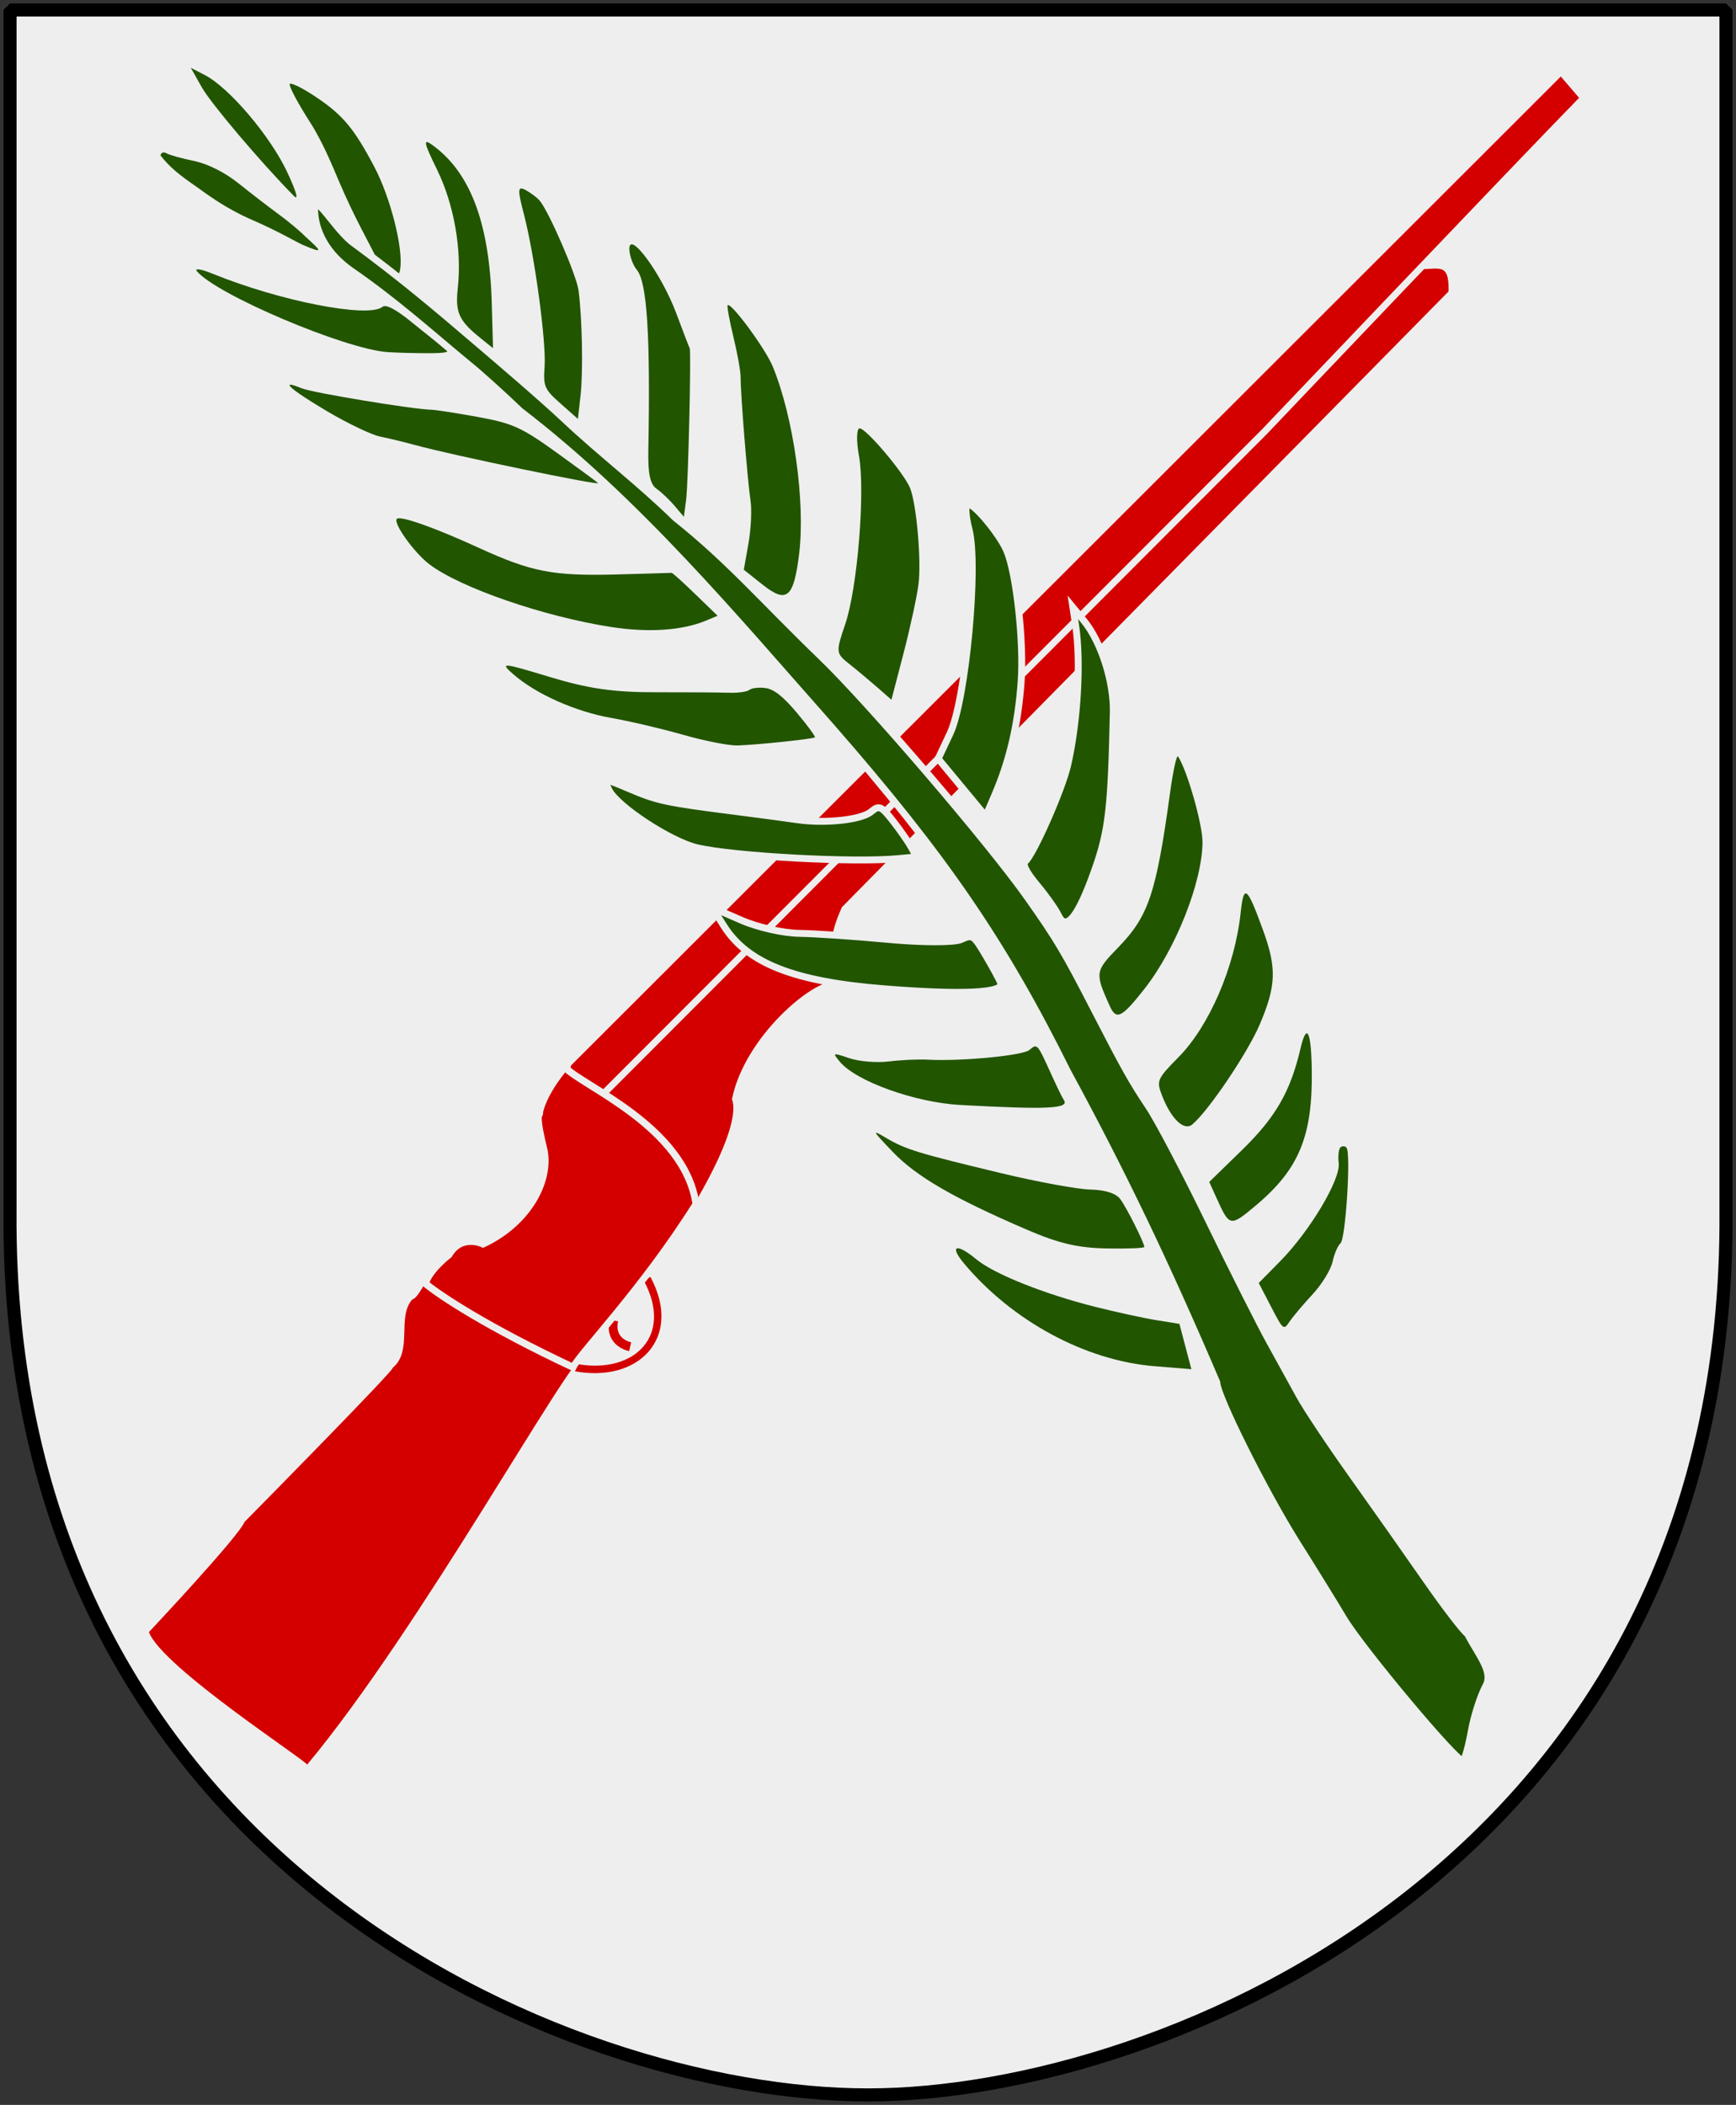 <?xml version="1.0" encoding="UTF-8" standalone="no"?>
<!-- Created with Inkscape (http://www.inkscape.org/) -->
<svg
   xmlns:dc="http://purl.org/dc/elements/1.1/"
   xmlns:cc="http://web.resource.org/cc/"
   xmlns:rdf="http://www.w3.org/1999/02/22-rdf-syntax-ns#"
   xmlns:svg="http://www.w3.org/2000/svg"
   xmlns="http://www.w3.org/2000/svg"
   version="1.0"
   width="251"
   height="304.2"
   id="svg4166">
  <rect width="100%" height="100%" fill="#333333" stroke="none"/>
  <defs
     id="defs4168" />
  <path
     d="M 249.551,1.44 L 125.5,1.44 L 1.45,1.44 L 1.45,174.936 C 0.682,268.657 81.739,302.756 125.5,302.756 C 168.494,302.756 250.318,268.657 249.551,174.936 L 249.551,1.44 z "
     style="color:#000000;fill:#eeeeee;fill-opacity:1;fill-rule:nonzero;stroke:none;stroke-width:1.888;stroke-linecap:round;stroke-linejoin:bevel;marker:none;marker-start:none;marker-mid:none;marker-end:none;stroke-miterlimit:4;stroke-dashoffset:0;stroke-opacity:1;visibility:visible;display:block"
     id="Shield" />
  <g
     transform="matrix(0.418,-1.030684e-2,-1.030799e-2,0.422,-169.536,-20.64)"
     id="Rifle">
    <path
       d="M 641.818,502.521 C 653.153,522.688 638.934,536.701 617.81,532.345"
       style="fill:none;stroke:#d40000;stroke-width:2.565;stroke-miterlimit:4;stroke-dasharray:none;stroke-opacity:1"
       id="avtryckare1" />
    <path
       d="M 630.637,516.563 C 629.168,524.142 636.517,525.655 636.517,525.655"
       style="fill:none;stroke:#d40000;stroke-width:3.055;stroke-miterlimit:4;stroke-dasharray:none;stroke-opacity:1"
       id="avtryckare2" />
    <path
       d="M 899.469,145.394 L 612.721,428.042 C 609.046,437.89 619.884,440.545 619.702,443.007 C 611.802,456.267 614.008,469.338 612.352,472.938 C 600.415,489.42 585.535,488.852 584.248,488.664 C 569.736,485.629 564.592,506.848 560.736,507.604 C 555.41,513.478 561.473,525.224 554.492,530.905 C 555.592,531.098 509.483,577.511 504.526,582.435 C 502.689,587.359 472.378,619.376 472.378,619.376 C 477.153,631.499 528.406,665.033 528.224,666.165 C 566.061,620.889 615.659,528.631 620.802,528.067 C 648.175,496.807 674.443,453.805 669.667,441.682 C 673.524,420.275 696.854,401.33 704.203,402.279 C 699.61,388.827 705.854,378.029 706.036,376.892 L 910.856,170.969 C 910.856,160.552 907.182,163.582 900.201,163.014 C 900.201,163.014 905.899,154.11 907,154.11 C 907.918,147.856 902.038,144.449 899.469,145.394 z "
       style="fill:#d40000;fill-opacity:1;stroke:none;stroke-width:1.68;stroke-opacity:1"
       id="Wood" />
    <path
       d="M 956.016,105.774 L 947.961,96.518 L 612.721,428.042 C 609.046,437.89 619.702,441.682 619.515,444.332 L 848.402,217.382 C 848.402,217.382 933.792,128.318 956.016,105.774 z "
       style="fill:#d40000;fill-opacity:1;stroke:#eeeeee;stroke-width:2.385;stroke-miterlimit:4;stroke-dasharray:none;stroke-opacity:1"
       id="barrel" />
    <path
       d="M 611.62,429.367 C 617.496,435.809 653.5,450.586 658.094,477.293 C 640.276,506.091 619.151,527.498 616.946,532.235 C 586.822,517.645 570.472,506.66 565.143,502.3 C 566.43,497.563 573.042,492.639 573.042,492.639 C 577.267,485.441 584.798,489.228 584.798,489.228 C 600.597,482.222 607.946,467.445 604.821,456.647 C 601.147,443.007 603.721,446.226 603.166,444.525 C 604.821,436.946 611.62,429.367 611.62,429.367 z "
       style="fill:#d40000;fill-opacity:1;stroke:#eeeeee;stroke-width:2.385;stroke-miterlimit:4;stroke-dasharray:none;stroke-opacity:1"
       id="chamber" />
  </g>
  <g
     transform="matrix(0.543,-0.455,0.455,0.543,27.61,-46.865)"
     style="fill:#225500;fill-opacity:1;display:inline"
     id="Palmblad">
    <path
       d="M 13.977,264.435 C 10.059,270.86 1.694,279.763 -5.612,285.284 C -9.686,288.361 -22.607,294.732 -24.844,294.765 C -25.681,294.777 -26.098,296.517 -26.107,300.034 C -26.115,302.921 -26.392,306.296 -26.724,307.534 C -27.694,311.153 -23.833,310.383 -15.071,305.209 C -7.776,300.901 -4.512,297.819 8.482,282.967 C 12.592,278.27 15.824,270.315 15.87,264.784 L 15.899,261.284 L 13.977,264.435 z "
       style="fill:#225500;fill-opacity:1;stroke:#eeeeee;stroke-width:1.409;stroke-miterlimit:4;stroke-dasharray:none;stroke-opacity:1"
       id="path21454" />
    <path
       d="M 12.997,231.34 C 12.497,231.03 11.073,232.916 9.832,235.531 C 6.611,242.319 -12.988,261.728 -19.803,264.876 L -25.012,267.284 L -25.053,274.897 L -25.094,282.511 L -20.802,280.338 C -13.97,276.88 -8.023,272.397 -1.939,266.119 C 3.66,260.34 11.492,248.607 12.969,243.784 C 14.058,240.227 14.076,232.007 12.997,231.34 z "
       style="fill:#225500;fill-opacity:1;stroke:#eeeeee;stroke-width:1.409;stroke-miterlimit:4;stroke-dasharray:none;stroke-opacity:1"
       id="path21452" />
    <path
       d="M 6.947,302.881 C -8.574,316.951 -12.7,319.483 -21.592,320.394 C -28.328,321.084 -28.559,321.291 -30.567,328.449 C -31.441,331.562 -30.255,331.851 -22.906,330.313 C -12.759,328.19 0.261,321.126 5.453,314.926 C 7.794,312.13 12.459,301.64 12.809,298.381 C 12.863,297.885 10.224,299.91 6.947,302.881 z "
       style="fill:#225500;fill-opacity:1"
       id="path21450" />
    <path
       d="M 5.963,205.318 C 5.444,204.998 3.8,206.883 2.31,209.509 C -1.297,215.866 -15.276,230.037 -21.908,234.06 C -27.077,237.195 -27.203,237.379 -26.503,240.784 C -26.108,242.708 -25.517,246.006 -25.189,248.111 L -24.594,251.938 L -16.594,246.246 C -12.194,243.116 -7.075,239.144 -5.219,237.419 C -1.644,234.098 4.965,224.639 6.057,221.284 C 7.08,218.135 7.009,205.965 5.963,205.318 z "
       style="fill:#225500;fill-opacity:1"
       id="path21448" />
    <path
       d="M 2.156,330.994 C -5.818,338.684 -17.596,344.625 -26.519,345.459 C -32.604,346.027 -33.059,346.246 -34.045,349.073 C -35.781,354.053 -35.401,357.784 -33.157,357.784 C -28.862,357.784 -15.183,353.857 -9.568,351.011 C -1.878,347.114 0.531,344.437 3.363,336.64 C 6.615,327.684 6.44,326.863 2.156,330.994 z "
       style="fill:#225500;fill-opacity:1"
       id="path21446" />
    <path
       d="M 1.482,168.784 C 1.249,168.784 -0.214,171.349 -1.768,174.485 C -3.322,177.62 -5.192,180.883 -5.922,181.735 C -7.967,184.119 -18.471,198.913 -20.512,202.284 C -21.511,203.934 -24.201,206.852 -26.49,208.769 L -30.651,212.255 L -29.675,217.019 C -28.404,223.225 -26.554,223.228 -19.923,217.034 C -12.106,209.731 -2.894,194.959 0.501,184.284 C 1.685,180.559 2.43,168.784 1.482,168.784 z "
       style="fill:#225500;fill-opacity:1"
       id="path21444" />
    <path
       d="M -6.344,360.123 C -13.527,365.518 -19.226,367.593 -28.826,368.306 L -38.058,368.993 L -39.07,372.638 C -40.75,378.684 -40.665,378.784 -33.844,378.778 C -22.341,378.768 -15.886,375.401 -7.393,364.983 C -2.279,358.709 -1.856,356.752 -6.344,360.123 z "
       style="fill:#225500;fill-opacity:1"
       id="path21442" />
    <path
       d="M -6.626,147.225 C -7.433,148.292 -8.094,150.142 -8.094,151.335 C -8.094,154.594 -14.527,163.352 -29.927,181.056 C -33.097,184.7 -34.107,186.608 -33.691,188.161 C -33.377,189.328 -33.115,191.599 -33.107,193.208 L -33.094,196.132 L -30.456,193.708 C -28.051,191.498 -10.1,171.054 -10.089,170.514 C -10.087,170.387 -8.972,167.134 -7.611,163.284 C -4.726,155.125 -4.032,143.795 -6.626,147.225 z "
       style="fill:#225500;fill-opacity:1"
       id="path21440" />
    <path
       d="M -12.979,380.784 C -13.466,380.784 -14.531,381.796 -15.347,383.034 C -17.202,385.846 -28.723,389.86 -37.306,390.684 L -43.552,391.284 L -44.736,396.627 C -45.899,401.876 -45.882,401.96 -43.757,401.352 C -42.567,401.011 -39.344,400.451 -36.594,400.106 C -33.844,399.762 -30.521,398.648 -29.209,397.632 C -27.897,396.615 -26.25,395.784 -25.548,395.784 C -24.183,395.784 -12.094,383.074 -12.094,381.639 C -12.094,381.168 -12.492,380.784 -12.979,380.784 z "
       style="fill:#225500;fill-opacity:1"
       id="path21438" />
    <path
       d="M -15.04,124.284 C -15.728,122.573 -16.221,123.08 -18.443,127.784 C -22.145,135.621 -31.667,150.728 -35.228,154.413 C -38.014,157.295 -38.197,157.913 -37.548,162.238 L -36.844,166.934 L -33.358,163.609 C -29.829,160.243 -22.996,151.768 -19.909,146.926 C -18.249,144.323 -14.206,130.708 -14.225,127.784 C -14.23,126.959 -14.597,125.384 -15.04,124.284 z "
       style="fill:#225500;fill-opacity:1"
       id="path21436" />
    <path
       d="M -23.787,104.794 C -24.331,102.76 -24.771,103.604 -26.198,109.408 C -28.098,117.135 -32.785,125.263 -38.494,130.73 C -42.125,134.205 -42.607,135.97 -41.473,141.636 L -40.853,144.739 L -35.133,137.511 C -24.953,124.647 -21.297,114.106 -23.787,104.794 z "
       style="fill:#225500;fill-opacity:1"
       id="path21434" />
    <path
       d="M -55.6,102.605 C -55.707,101.132 -56.275,97.982 -56.864,95.605 C -57.453,93.228 -58.446,88.726 -59.071,85.599 C -59.762,82.143 -61.336,78.496 -63.086,76.293 C -64.669,74.301 -66.157,72.134 -66.392,71.477 C -66.628,70.821 -67.18,70.619 -67.619,71.029 C -67.733,74.167 -67.181,76.671 -66.094,80.644 C -65.443,83.021 -64.545,87.501 -61.617,93.347 C -59.154,98.262 -57.594,102.64 -57.117,103.579 C -54.888,107.963 -54.978,107.147 -55.6,102.605 z "
       style="fill:#225500;fill-opacity:1"
       id="path21432" />
    <path
       d="M -35.665,82.187 C -36.529,79.215 -37.581,76.783 -38.004,76.783 C -38.426,76.783 -39.274,80.721 -39.887,85.533 C -40.501,90.346 -42.327,95.94 -43.049,98.323 C -45.721,107.148 -46.299,111.798 -47.776,117.33 C -48.901,121.547 -46.672,121.711 -44.908,120.115 C -41.72,117.23 -37.135,107.667 -35.667,100.84 C -33.792,92.12 -33.791,88.632 -35.665,82.187 z "
       style="fill:#225500;fill-opacity:1"
       id="path21430" />
    <path
       d="M -42.444,266.784 C -45.053,266.784 -51.251,262.625 -55.094,258.296 C -56.469,256.747 -60.34,252.511 -63.697,248.882 C -73.362,238.432 -74.436,237.055 -77.256,231.515 C -79.85,226.415 -79.935,226.352 -80.609,229.014 C -81.522,232.619 -77.709,245.23 -74.373,249.637 C -69.632,255.9 -51.943,272.425 -44.416,277.623 L -41.237,279.817 L -40.802,277.55 C -40.562,276.304 -40.305,273.371 -40.23,271.034 C -40.107,267.201 -40.324,266.784 -42.444,266.784 z "
       style="fill:#225500;fill-opacity:1;stroke:#eeeeee;stroke-width:1.409;stroke-miterlimit:4;stroke-dasharray:none;stroke-opacity:1"
       id="path21428" />
    <path
       d="M -42.749,233.612 C -43.659,232.606 -44.901,231.784 -45.509,231.784 C -46.117,231.784 -47.737,230.771 -49.109,229.534 C -50.481,228.296 -55.552,223.987 -60.378,219.959 C -67.054,214.386 -70.571,210.462 -75.086,203.551 C -80.642,195.046 -80.98,194.717 -80.407,198.376 C -79.456,204.454 -75.577,212.392 -70.776,218.088 C -68.367,220.945 -64.31,226.363 -61.76,230.128 C -59.21,233.892 -56.012,237.847 -54.653,238.916 C -51.504,241.393 -42.02,247.784 -41.493,247.784 C -41.274,247.784 -41.094,245.006 -41.094,241.612 C -41.094,237.273 -41.585,234.898 -42.749,233.612 z "
       style="fill:#225500;fill-opacity:1"
       id="path21426" />
    <path
       d="M -42.346,203.285 C -42.482,203.196 -46.419,200.089 -51.094,196.381 C -61.34,188.254 -64.15,184.798 -69.272,174.023 C -73.434,165.27 -77.185,158.896 -78.216,158.826 C -79.406,158.745 -80.011,166.309 -79.125,170.192 C -77.356,177.944 -68.044,193.42 -58.854,203.883 C -53.772,209.668 -48.195,213.723 -43.189,215.272 L -40.785,216.016 L -41.442,209.731 C -41.803,206.274 -42.21,203.373 -42.346,203.285 z "
       style="fill:#225500;fill-opacity:1"
       id="path21424" />
    <path
       d="M -56.437,289.047 C -61.204,284.227 -67.116,278.548 -69.575,276.426 C -72.096,274.251 -75.31,270.037 -76.946,266.764 L -79.846,260.96 L -80.434,265.252 C -81.668,274.25 -76.801,283.202 -63.631,296.156 C -52.198,307.401 -45.328,312.615 -44.613,310.589 C -44.359,309.871 -43.785,307.034 -43.336,304.284 C -42.546,299.449 -42.606,299.259 -45.144,298.547 C -46.588,298.142 -51.67,293.867 -56.437,289.047 z "
       style="fill:#225500;fill-opacity:1;stroke:#eeeeee;stroke-width:1.409;stroke-miterlimit:4;stroke-dasharray:none;stroke-opacity:1"
       id="path21422" />
    <path
       d="M -44.563,169.504 C -46.747,160.894 -47.632,159.049 -52.223,153.527 C -55.077,150.093 -57.931,146.834 -58.564,146.284 C -61.355,143.859 -74.926,128.061 -76.033,125.948 C -78.448,121.336 -78,124.565 -75.076,132.847 C -73.438,137.487 -71.193,142.409 -70.086,143.784 C -68.98,145.159 -66.987,147.859 -65.657,149.784 C -61.342,156.028 -42.094,180.385 -42.094,179.6 C -42.094,179.401 -43.205,174.857 -44.563,169.504 z "
       style="fill:#225500;fill-opacity:1"
       id="path21420" />
    <path
       d="M -48.906,324.784 C -50.687,324.784 -61.187,317.557 -66.094,312.955 C -67.469,311.665 -70.298,309.508 -72.38,308.161 C -74.462,306.814 -77.048,304.266 -78.126,302.498 C -80.043,299.355 -80.086,299.34 -80.09,301.812 C -80.098,306.987 -73.652,318.015 -66.955,324.284 C -53.759,336.637 -50.185,339.332 -50.05,337.034 C -50.025,336.621 -49.381,334.034 -48.617,331.284 C -46.801,324.744 -46.799,324.784 -48.906,324.784 z "
       style="fill:#225500;fill-opacity:1"
       id="path21418" />
    <path
       d="M -50.167,130.034 C -50.934,125.994 -51.837,123.784 -52.721,123.784 C -56.427,123.784 -68.034,109.456 -74.988,96.298 C -76.146,94.106 -77.094,93.027 -77.094,93.899 C -77.094,100.123 -64.178,125.418 -57.89,131.508 C -56.627,132.731 -53.844,135.196 -51.705,136.984 C -48.571,139.603 -47.929,139.851 -48.398,138.259 C -48.718,137.173 -49.514,133.471 -50.167,130.034 z "
       style="fill:#225500;fill-opacity:1"
       id="path21416" />
    <path
       d="M -50.144,64.283 L -51.394,61.283 L -52.229,65.753 C -52.927,69.487 -52.839,85.237 -52.066,94.783 C -51.942,96.317 -51.142,94.578 -49.997,90.283 C -47.908,82.457 -47.982,69.47 -50.144,64.283 z "
       style="fill:#225500;fill-opacity:1"
       id="path21414" />
    <path
       d="M -57.65,354.6 C -59.607,352.882 -64.909,346.483 -69.433,340.38 C -79.854,326.323 -81.315,324.076 -82.825,319.784 C -83.987,316.481 -84.033,316.649 -83.629,322.784 C -83.173,329.734 -80.169,338.017 -72.824,352.581 C -69.647,358.88 -67.235,362.1 -62.814,365.946 C -59.61,368.732 -56.87,370.848 -56.725,370.648 C -56.153,369.856 -54.339,362.151 -54.22,360.003 C -54.139,358.541 -55.371,356.601 -57.65,354.6 z "
       style="fill:#225500;fill-opacity:1"
       id="path21412" />
    <path
       d="M -72.298,373.52 C -78.598,364.815 -83.798,355.121 -84.636,350.522 C -85.574,345.371 -87.094,344.797 -87.094,349.593 C -87.094,364.941 -80.825,380.7 -70.781,390.606 L -65.384,395.929 L -63.349,391.606 L -61.314,387.284 L -64.454,383.652 C -66.181,381.654 -69.711,377.095 -72.298,373.52 z "
       style="fill:#225500;fill-opacity:1"
       id="path21410" />
    <path
       d="M -29.957,235.784 C -31.69,219.528 -31.749,208.915 -34.566,195.142 C -35.556,185.083 -37.794,175.276 -38.99,165.251 C -39.788,158.591 -41.607,147.916 -42.435,142.967 C -44.533,130.419 -46.027,121.805 -49.027,109.492 C -49.925,104.295 -48.114,96.348 -50.876,100.024 C -53.285,103.229 -54.549,108.099 -52.877,114.175 C -50.027,124.533 -48.722,133.748 -46.84,144.012 C -46.285,146.651 -45.347,153.443 -44.841,158.118 C -38.257,187.67 -38.369,218.15 -37.546,248.284 C -36.8,283.307 -38.842,304.446 -45.736,333.074 C -50.388,356.025 -55.395,375.685 -63.137,401.327 C -64.88,403.445 -69.941,424.66 -71.594,436.783 C -72.532,443.658 -73.703,451.729 -74.196,454.717 C -75.37,461.821 -75.363,492.783 -74.188,492.783 C -73.69,492.783 -71.35,491.169 -68.988,489.195 C -66.626,487.222 -62.984,484.923 -60.894,484.087 C -57.75,482.894 -57.95,478.54 -56.868,473.54 C -57.134,472.52 -56.859,466.195 -56.256,459.485 C -55.652,452.774 -54.665,440.983 -54.062,433.283 C -53.458,425.583 -52.513,417.033 -51.962,414.283 C -51.41,411.533 -50.321,405.979 -49.541,401.94 C -48.761,397.901 -45.911,385.751 -43.207,374.94 C -40.504,364.129 -38.005,352.584 -37.654,349.284 C -37.012,343.244 -36.429,340.134 -33.53,327.284 C -30.548,314.059 -30.091,311.253 -29.215,300.781 C -28.058,286.948 -28.491,249.022 -29.957,235.784 z "
       style="fill:#225500;fill-opacity:1;stroke:#eeeeee;stroke-width:1.409;stroke-miterlimit:4;stroke-dasharray:none;stroke-opacity:1"
       id="use5662" />
  </g>
  <path
     d="M 249.551,1.44 L 125.5,1.44 L 1.45,1.44 L 1.45,174.936 C 0.682,268.657 81.739,302.756 125.5,302.756 C 168.494,302.756 250.318,268.657 249.551,174.936 L 249.551,1.44 z "
     style="color:#000000;fill:none;fill-opacity:0;fill-rule:nonzero;stroke:#000000;stroke-width:1.888;stroke-linecap:round;stroke-linejoin:bevel;marker:none;marker-start:none;marker-mid:none;marker-end:none;stroke-miterlimit:4;stroke-dashoffset:0;stroke-opacity:1;visibility:visible;display:block"
     id="Frame" />
</svg>

